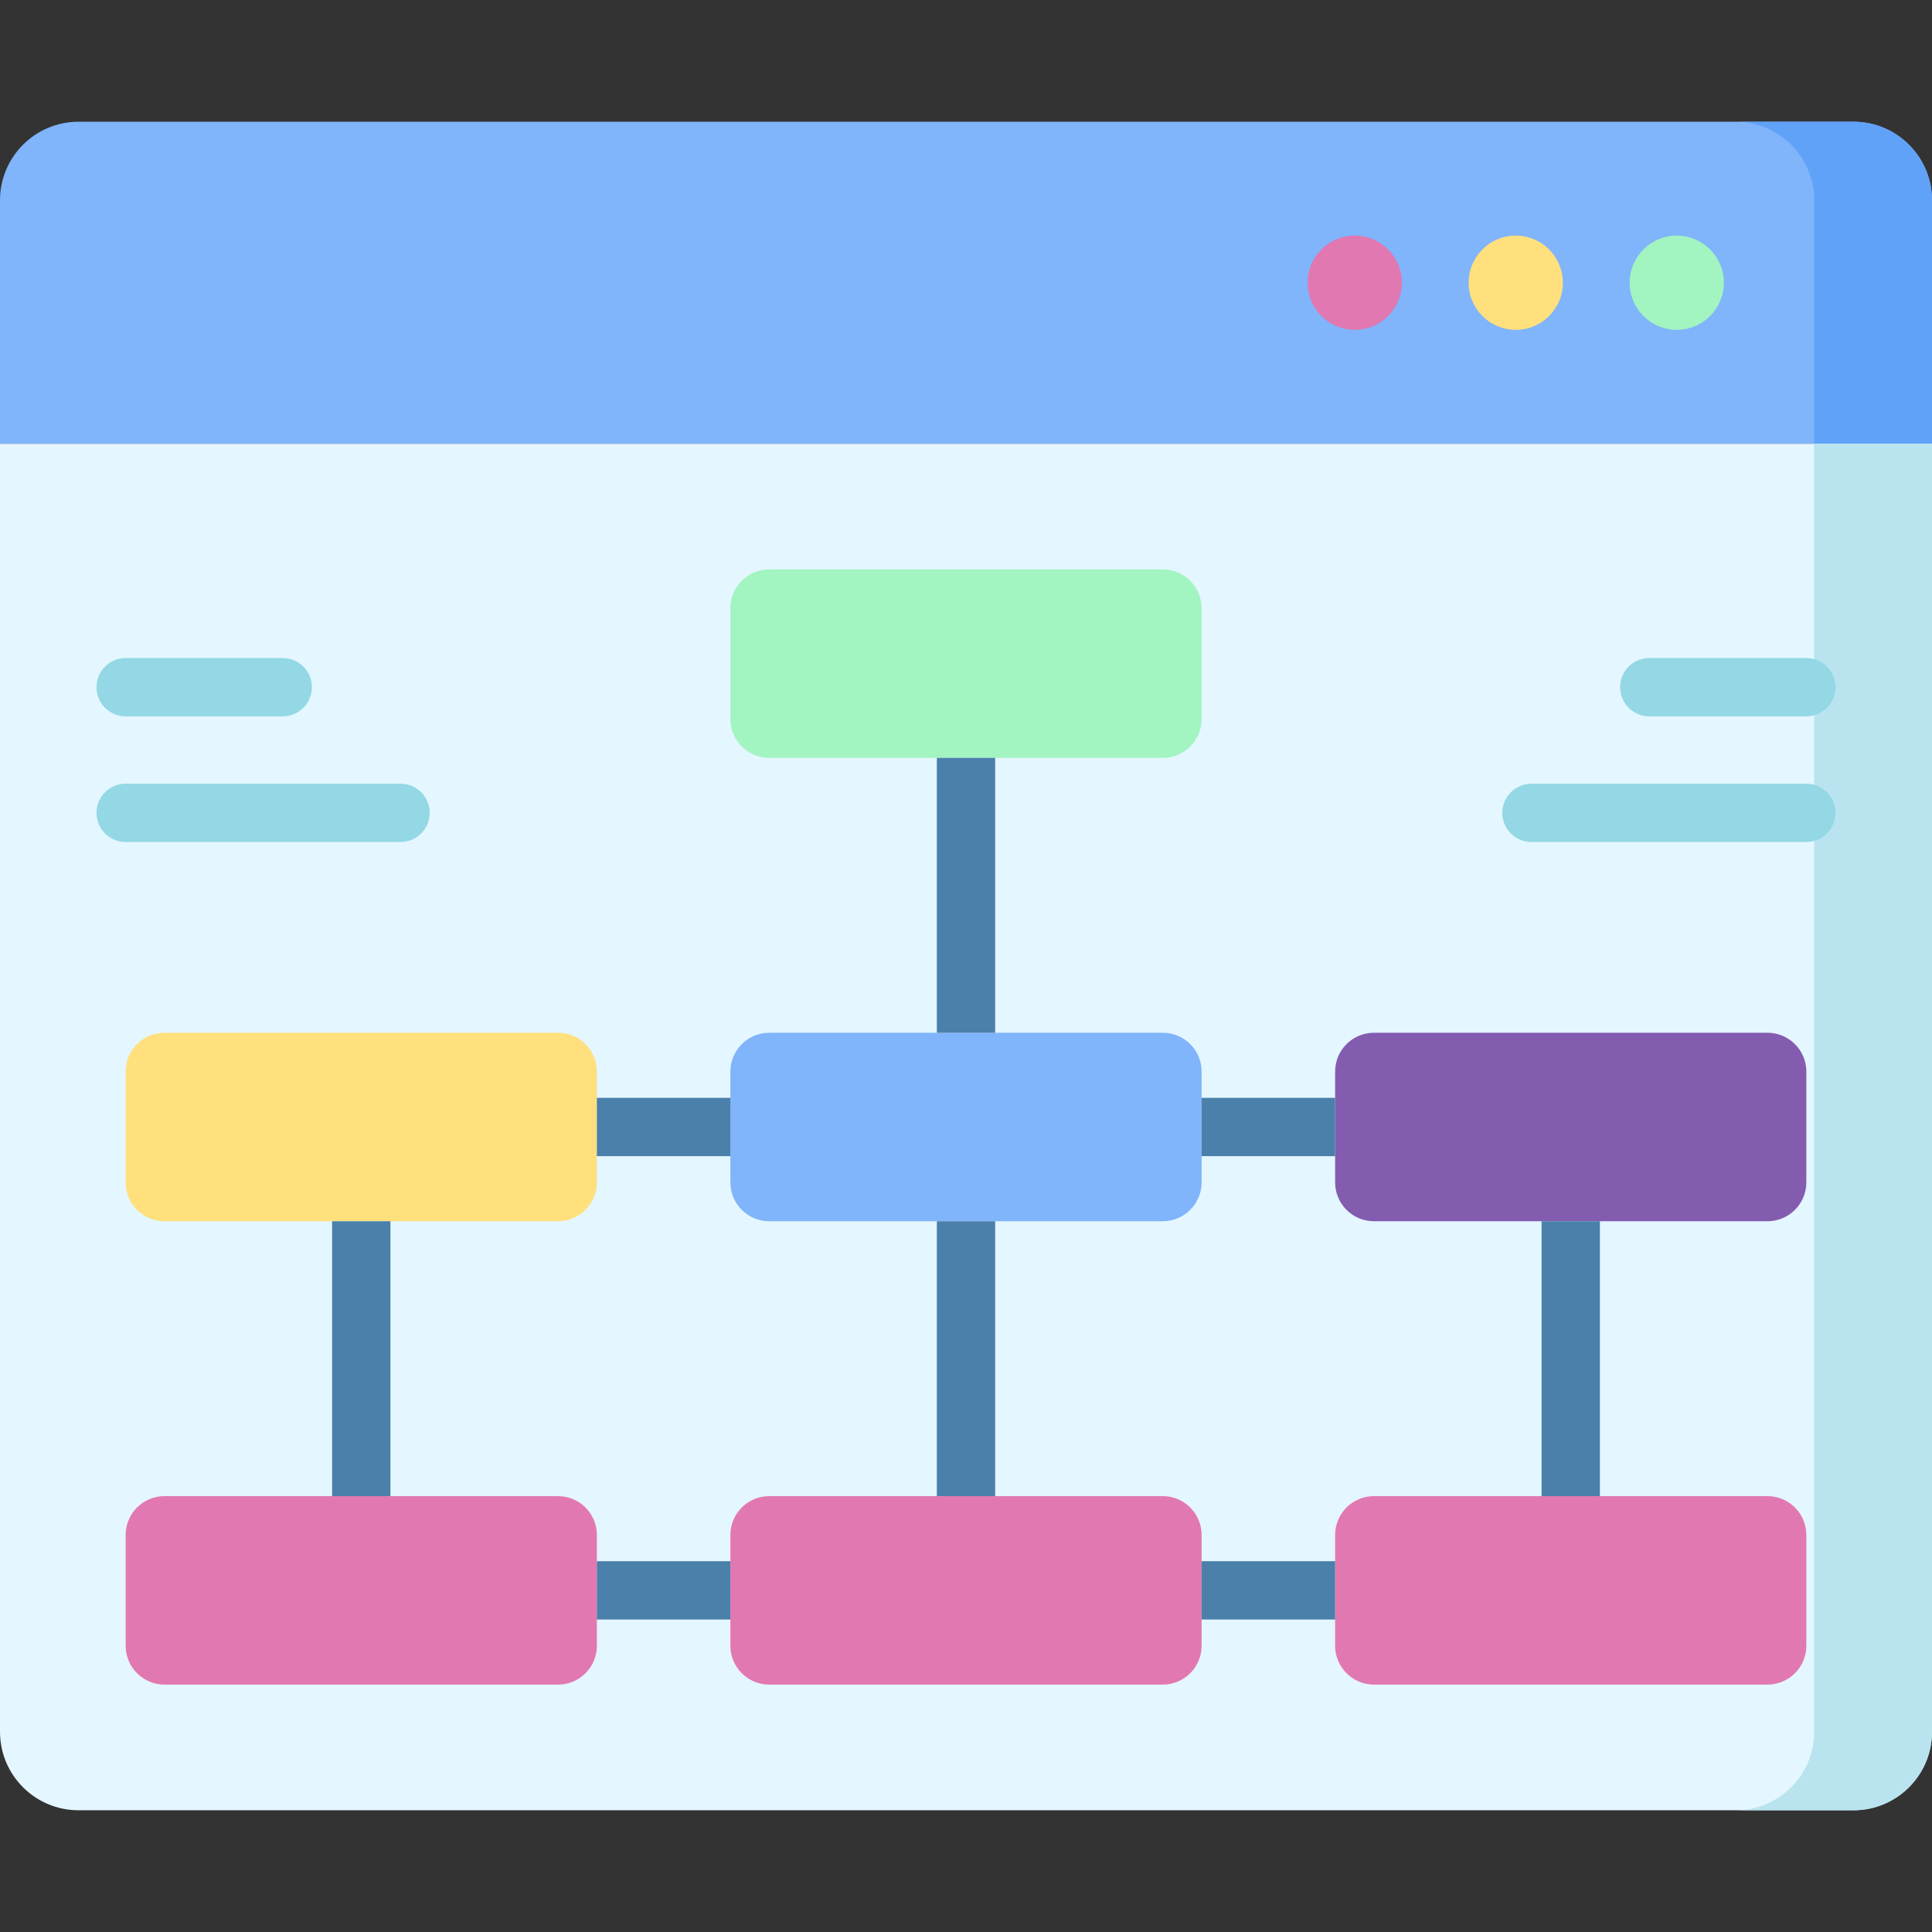 <svg id="Capa_1" enable-background="new 0 0 512 512" height="512" viewBox="0 0 512 512" width="512" xmlns="http://www.w3.org/2000/svg"><rect x="0" y="0" width="512" height="512" fill="#333333" stroke="none"/><g><g><path d="m512 117.593h-512v-64.52c0-11.495 9.318-20.813 20.813-20.813h470.374c11.495 0 20.813 9.318 20.813 20.813z" fill="#80b4fb"/></g><g><path d="m491.187 32.26h-31.22c11.495 0 20.813 9.318 20.813 20.813v64.52h31.22v-64.52c0-11.495-9.318-20.813-20.813-20.813z" fill="#61a2f9"/></g><g><path d="m0 117.593h512v341.333c0 11.495-9.318 20.813-20.813 20.813h-470.374c-11.495.001-20.813-9.317-20.813-20.812z" fill="#e4f6ff"/></g><g><path d="m480.78 117.593v341.333c0 11.495-9.318 20.813-20.813 20.813h31.22c11.495 0 20.813-9.318 20.813-20.813v-341.333z" fill="#b9e4ef"/></g><g><path d="m308.137 200.846h-104.274c-5.69 0-10.302-4.612-10.302-10.302v-29.348c0-5.69 4.612-10.302 10.302-10.302h104.274c5.69 0 10.302 4.612 10.302 10.302v29.348c0 5.689-4.612 10.302-10.302 10.302z" fill="#a2f4c1"/></g><g><path d="m308.137 323.642h-104.274c-5.69 0-10.302-4.612-10.302-10.302v-29.348c0-5.69 4.612-10.302 10.302-10.302h104.274c5.69 0 10.302 4.612 10.302 10.302v29.348c0 5.69-4.612 10.302-10.302 10.302z" fill="#80b4fb"/></g><g><path d="m468.397 323.642h-104.274c-5.69 0-10.302-4.612-10.302-10.302v-29.348c0-5.69 4.612-10.302 10.302-10.302h104.274c5.69 0 10.302 4.612 10.302 10.302v29.348c0 5.69-4.612 10.302-10.302 10.302z" fill="#845caf"/></g><g><path d="m308.137 446.439h-104.274c-5.69 0-10.302-4.612-10.302-10.302v-29.347c0-5.69 4.612-10.302 10.302-10.302h104.274c5.69 0 10.302 4.612 10.302 10.302v29.348c0 5.689-4.612 10.301-10.302 10.301z" fill="#e278b1"/></g><g><path d="m468.397 446.439h-104.274c-5.69 0-10.302-4.612-10.302-10.302v-29.347c0-5.69 4.612-10.302 10.302-10.302h104.274c5.69 0 10.302 4.612 10.302 10.302v29.348c0 5.689-4.612 10.301-10.302 10.301z" fill="#e278b1"/></g><g><path d="m43.603 323.642h104.274c5.69 0 10.302-4.612 10.302-10.302v-29.348c0-5.69-4.612-10.302-10.302-10.302h-104.274c-5.69 0-10.302 4.612-10.302 10.302v29.348c0 5.69 4.612 10.302 10.302 10.302z" fill="#ffe07d"/></g><g><path d="m43.603 446.439h104.274c5.69 0 10.302-4.612 10.302-10.302v-29.347c0-5.69-4.612-10.302-10.302-10.302h-104.274c-5.69 0-10.302 4.612-10.302 10.302v29.348c0 5.689 4.612 10.301 10.302 10.301z" fill="#e278b1"/></g><g><circle cx="444.358" cy="74.927" fill="#a2f4c1" r="12.488"/></g><g><circle cx="401.691" cy="74.927" fill="#ffe07d" r="12.488"/></g><g><circle cx="359.024" cy="74.927" fill="#e278b1" r="12.488"/></g><g><path d="m248.274 200.846h15.453v72.846h-15.453z" fill="#4a80aa"/></g><g><path d="m248.274 323.642h15.453v72.846h-15.453z" fill="#4a80aa"/></g><g><path d="m408.534 323.642h15.453v72.846h-15.453z" fill="#4a80aa"/></g><g><path d="m88.013 323.642h15.453v72.846h-15.453z" fill="#4a80aa"/></g><g><path d="m158.179 290.94h35.382v15.453h-35.382z" fill="#4a80aa"/></g><g><path d="m318.439 290.94h35.382v15.453h-35.382z" fill="#4a80aa"/></g><g><path d="m158.179 413.737h35.382v15.453h-35.382z" fill="#4a80aa"/></g><g><path d="m318.439 413.737h35.382v15.453h-35.382z" fill="#4a80aa"/></g><g><g><path d="m478.699 223.141h-72.845c-4.268 0-7.726-3.459-7.726-7.726s3.459-7.726 7.726-7.726h72.845c4.268 0 7.726 3.459 7.726 7.726s-3.458 7.726-7.726 7.726z" fill="#93d8e4"/></g><g><path d="m478.699 189.84h-41.626c-4.268 0-7.726-3.459-7.726-7.726s3.459-7.726 7.726-7.726h41.626c4.268 0 7.726 3.459 7.726 7.726s-3.458 7.726-7.726 7.726z" fill="#93d8e4"/></g></g><g><g><path d="m106.146 223.141h-72.845c-4.268 0-7.726-3.459-7.726-7.726s3.459-7.726 7.726-7.726h72.845c4.268 0 7.726 3.459 7.726 7.726s-3.459 7.726-7.726 7.726z" fill="#93d8e4"/></g><g><path d="m74.927 189.84h-41.626c-4.268 0-7.726-3.459-7.726-7.726s3.459-7.726 7.726-7.726h41.626c4.268 0 7.726 3.459 7.726 7.726s-3.459 7.726-7.726 7.726z" fill="#93d8e4"/></g></g></g></svg>